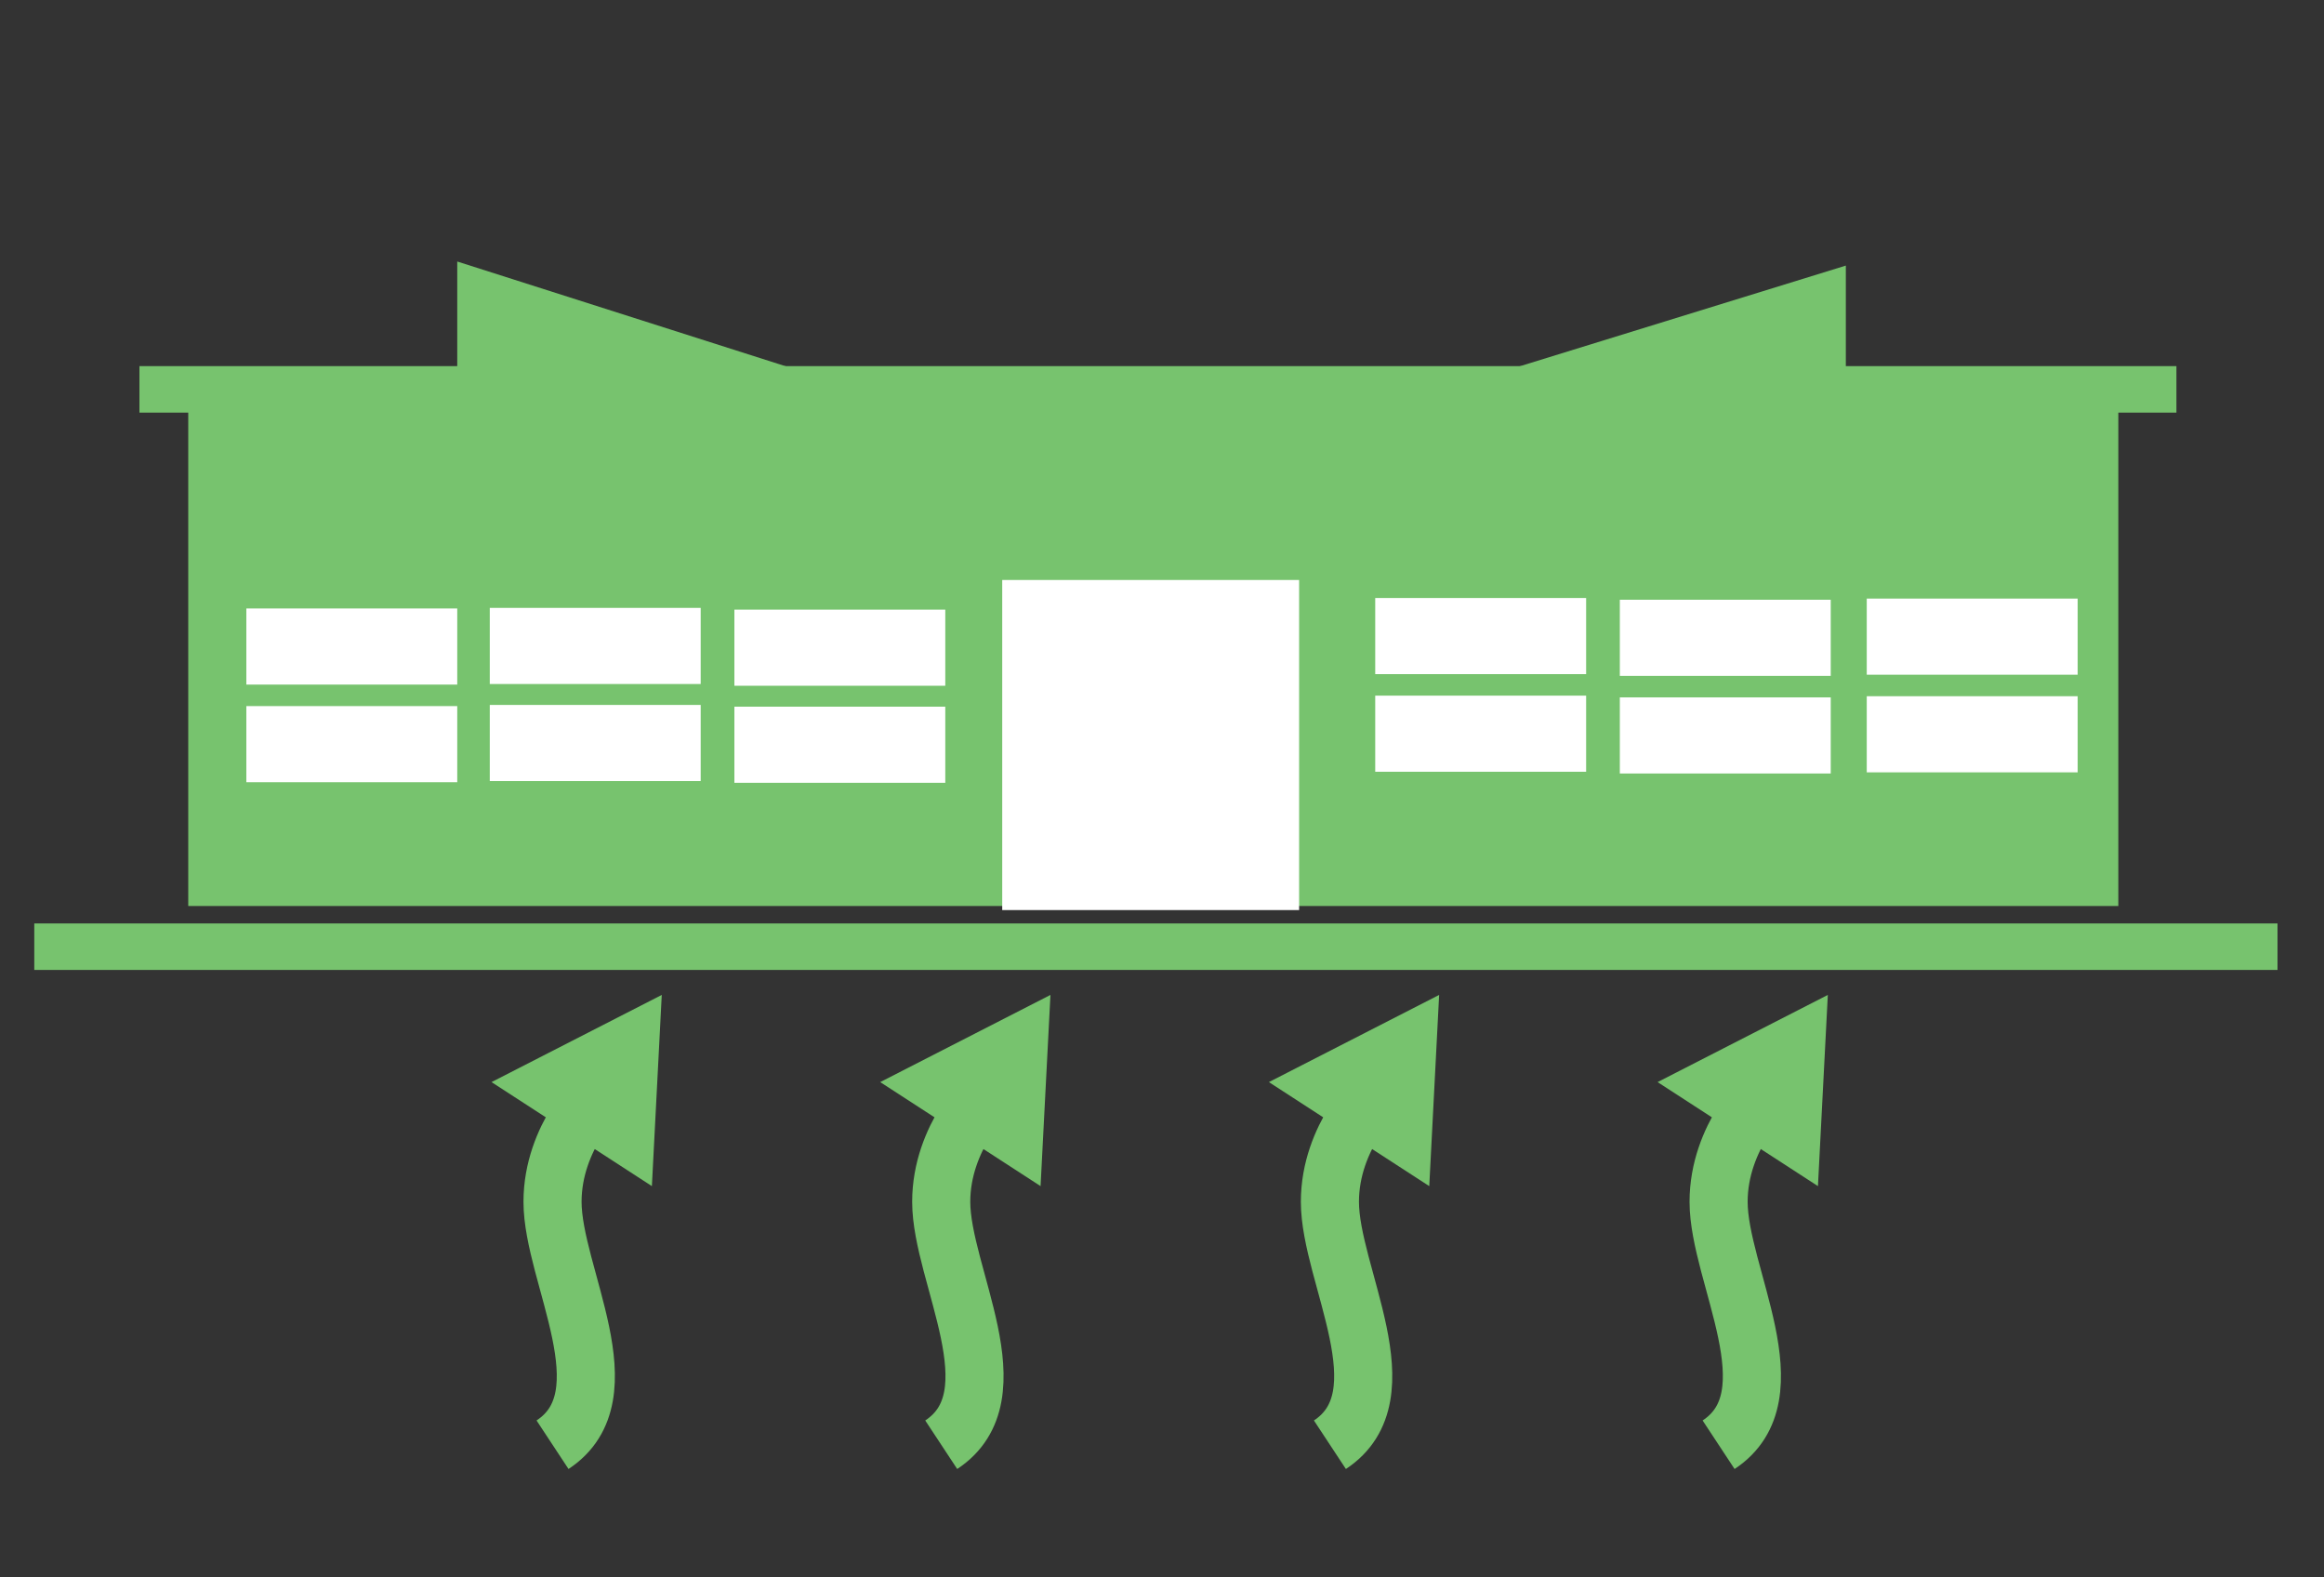 <?xml version="1.0" encoding="utf-8"?>
<!-- Generator: Adobe Illustrator 26.0.0, SVG Export Plug-In . SVG Version: 6.00 Build 0)  -->
<svg version="1.1" id="Layer_1" xmlns="http://www.w3.org/2000/svg" xmlns:xlink="http://www.w3.org/1999/xlink" x="0px" y="0px"
	 viewBox="0 0 400 271.4" style="enable-background:new 0 0 400 271.4;" xml:space="preserve">
<rect x="0" y="0" width="400" height="271.4" fill="#333333" stroke="none"/>
<style type="text/css">
	.st0{fill:#77C36E;}
	.st1{fill:#FFFFFF;}
	.st2{fill:none;stroke:#77C36E;stroke-width:10;stroke-miterlimit:10;}
	.st3{fill:none;stroke:#77C36E;stroke-width:8;stroke-miterlimit:10;}
</style>
<rect x="32.4" y="67" class="st0" width="332.2" height="88.9"/>
<rect x="172.5" y="99.8" class="st1" width="51.1" height="56.8"/>
<g>
	<path class="st2" d="M95.1,248.6c12.9-8.5,0-29.2,0-41.8c0-11.3,8.3-19,8.3-19"/>
	<polygon class="st0" points="113.9,171.2 84.6,186.2 112.2,204.1 	"/>
</g>
<rect x="126.4" y="104.9" class="st1" width="36.3" height="13.1"/>
<rect x="126.4" y="121.6" class="st1" width="36.3" height="13.1"/>
<rect x="84.3" y="104.6" class="st1" width="36.3" height="13.1"/>
<rect x="84.3" y="121.3" class="st1" width="36.3" height="13.1"/>
<rect x="278.8" y="103.2" class="st1" width="36.3" height="13.1"/>
<rect x="278.8" y="120" class="st1" width="36.3" height="13.1"/>
<rect x="236.7" y="102.9" class="st1" width="36.3" height="13.1"/>
<rect x="236.7" y="119.7" class="st1" width="36.3" height="13.1"/>
<polygon class="st0" points="147.7,67 78.7,45 78.7,89 "/>
<polygon class="st0" points="248.7,67 317.7,88.3 317.7,45.7 "/>
<rect x="42.4" y="104.7" class="st1" width="36.3" height="13.1"/>
<rect x="42.4" y="121.5" class="st1" width="36.3" height="13.1"/>
<rect x="321.3" y="103" class="st1" width="36.3" height="13.1"/>
<rect x="321.3" y="119.8" class="st1" width="36.3" height="13.1"/>
<g>
	<path class="st2" d="M162,248.6c12.9-8.5,0-29.2,0-41.8c0-11.3,8.3-19,8.3-19"/>
	<polygon class="st0" points="180.8,171.2 151.5,186.2 179.1,204.1 	"/>
</g>
<g>
	<path class="st2" d="M228.9,248.6c12.9-8.5,0-29.2,0-41.8c0-11.3,8.3-19,8.3-19"/>
	<polygon class="st0" points="247.7,171.2 218.4,186.2 246,204.1 	"/>
</g>
<g>
	<path class="st2" d="M295.8,248.6c12.9-8.5,0-29.2,0-41.8c0-11.3,8.3-19,8.3-19"/>
	<polygon class="st0" points="314.6,171.2 285.3,186.2 312.9,204.1 	"/>
</g>
<line class="st3" x1="5.9" y1="162.9" x2="392" y2="162.9"/>
<line class="st3" x1="24" y1="67" x2="374.6" y2="67"/>
</svg>
